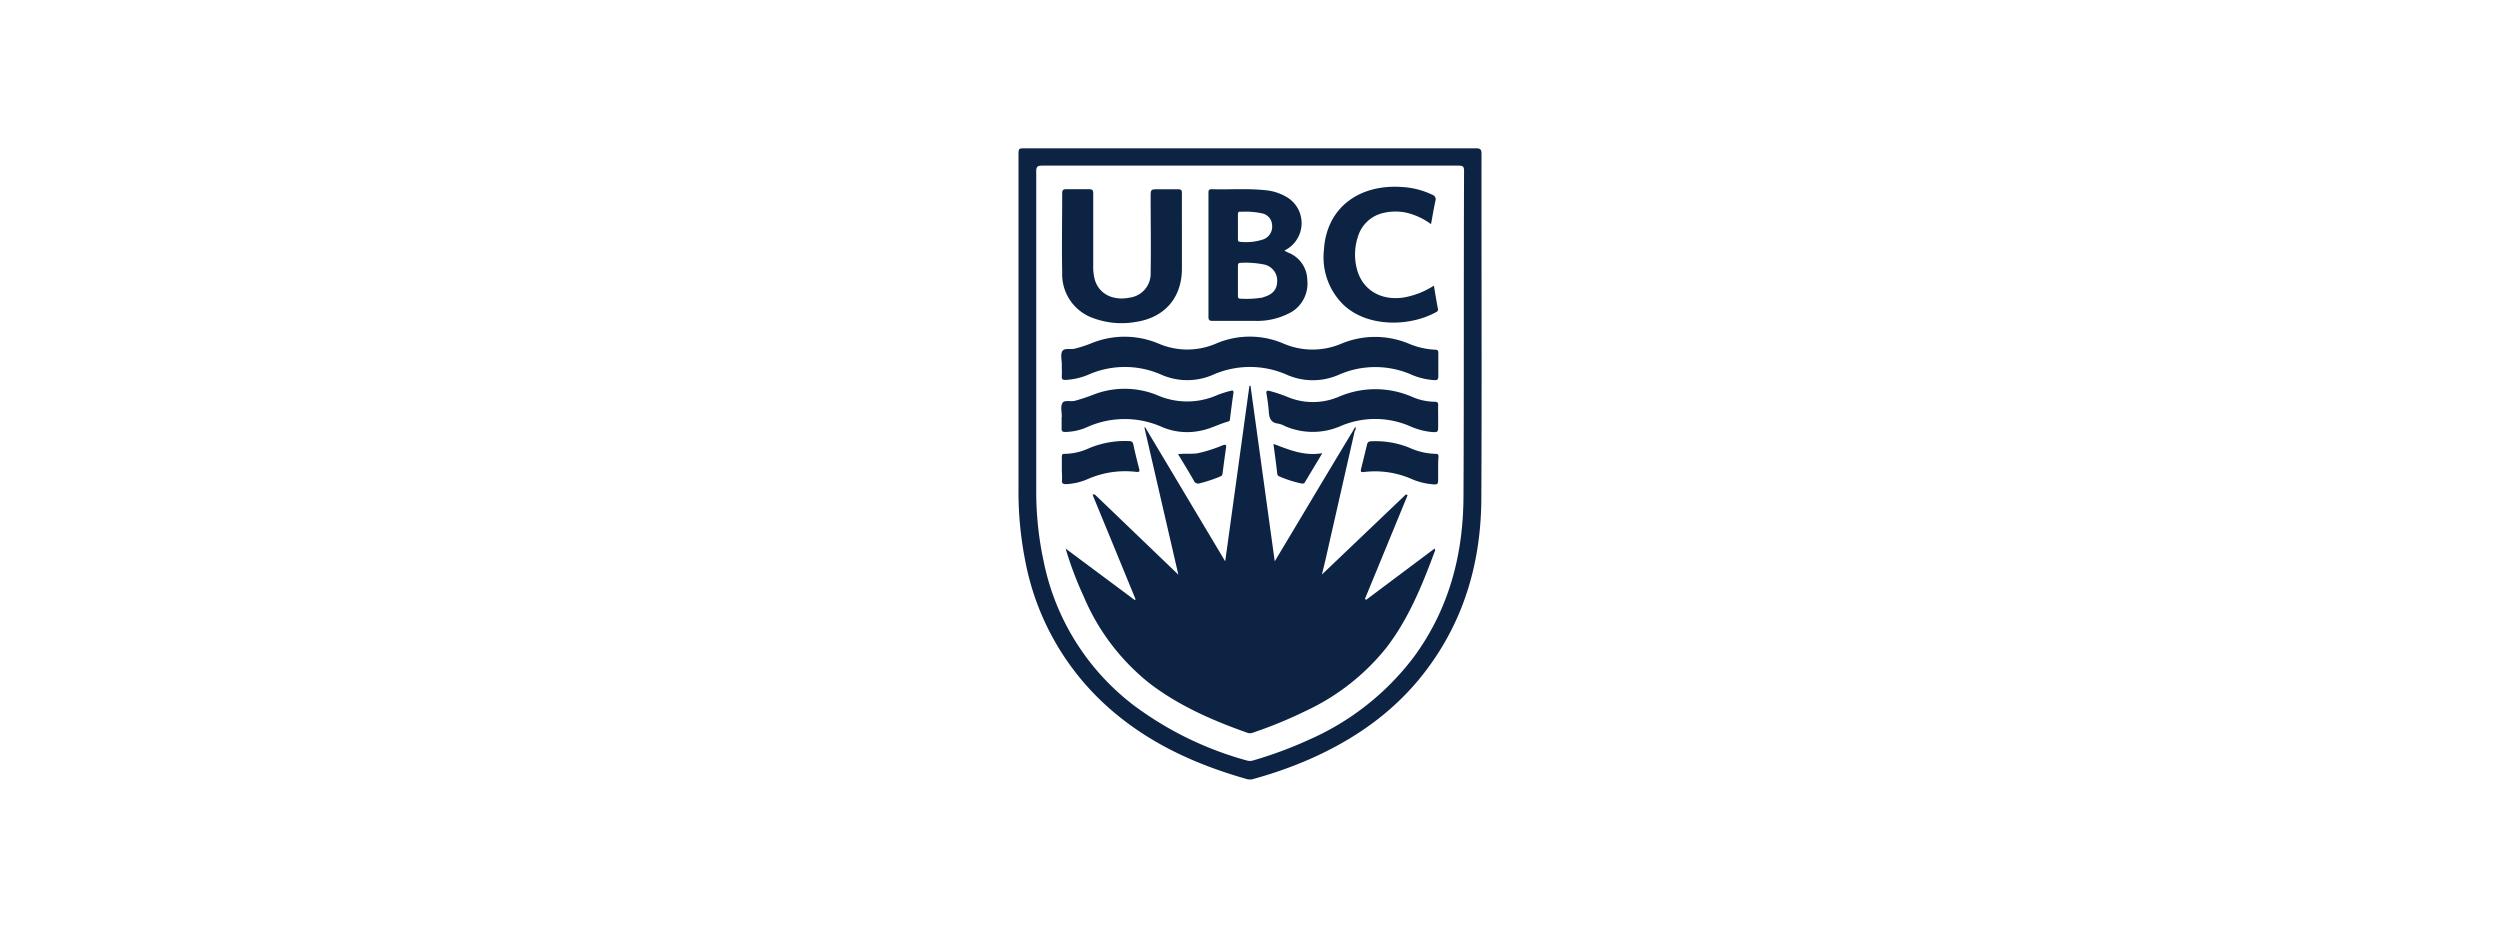 <?xml version="1.0" encoding="UTF-8"?>
<svg xmlns="http://www.w3.org/2000/svg" id="Layer_1" data-name="Layer 1" viewBox="0 0 428.5 159">
  <defs>
    <style>.cls-1{fill:#0c2343;}</style>
  </defs>
  <title>logoS</title>
  <path class="cls-1" d="M253.93,26.42c0-.8-.16-1-1-1q-19.32,0-38.65,0H175.81c-1.24,0-1.24,0-1.24,1.19q0,28.56,0,57.13a61,61,0,0,0,1.12,12.2,44.77,44.77,0,0,0,15.37,26.26c6.67,5.58,14.41,9,22.71,11.35a2.05,2.05,0,0,0,1.15-.06,72,72,0,0,0,9.35-3.28c8-3.49,15-8.4,20.27-15.45,6.5-8.66,9.3-18.56,9.36-29.24C254,65.82,253.91,46.12,253.93,26.42Zm-3.09,58.8c-.06,10-2.53,19.25-8.52,27.4a45.29,45.29,0,0,1-17.94,14.16,69.34,69.34,0,0,1-9.46,3.52,1.88,1.88,0,0,1-1.13.07,57.81,57.81,0,0,1-19.64-9.61A41.26,41.26,0,0,1,178.9,96.3,56.82,56.82,0,0,1,177.61,84q0-27.3,0-54.61c0-.78.17-1,1-1q17.85,0,35.69,0t35.69,0c.71,0,.95.12.95.9C250.86,48,250.94,66.59,250.84,85.22Z"></path>
  <path class="cls-1" d="M232.2,73.87q-2,8.8-4,17.61c-.52,2.26-1,4.53-1.63,7L241,84.72l.26.17-7.3,17.74.18.19L245.92,94c0,.19.08.29.05.36-2.18,5.88-4.51,11.68-8.39,16.71a38.45,38.45,0,0,1-13.77,10.78,75.35,75.35,0,0,1-8.92,3.68,1.5,1.5,0,0,1-1,.1c-6-2.12-11.77-4.62-16.86-8.51a37.69,37.69,0,0,1-11.29-14.9,60.16,60.16,0,0,1-3.09-8.19l11.82,8.8.18-.08q-3.69-9-7.38-17.94c.3-.2.49.05.7.25l14,13.44-5.82-25.22.12-.06L210,96.21c1.41-10.2,2.78-20.14,4.15-30.08h.19l4.15,30.08c4.6-7.66,9-15.09,13.51-22.53C232.17,73.64,232.26,73.67,232.2,73.87Z"></path>
  <path class="cls-1" d="M182,62.56c0-.81-.27-1.77.08-2.37s1.41-.24,2.15-.43a21.56,21.56,0,0,0,2.72-.88,15,15,0,0,1,11.6,0,12.44,12.44,0,0,0,9.9,0,14.63,14.63,0,0,1,11.52,0,12.59,12.59,0,0,0,10,0,15,15,0,0,1,11.44,0A13.2,13.2,0,0,0,246,59.94c.46,0,.53.21.53.6,0,1.32,0,2.64,0,3.95,0,.6-.23.7-.74.66a11.67,11.67,0,0,1-3.81-.91,15.46,15.46,0,0,0-12.52,0,11.06,11.06,0,0,1-8.88,0,15.64,15.64,0,0,0-12.68,0,11,11,0,0,1-8.8,0,15.49,15.49,0,0,0-12.6,0,11.63,11.63,0,0,1-3.82.88c-.47,0-.73-.06-.69-.62s0-1.31,0-2Z"></path>
  <path class="cls-1" d="M202.58,40.13v5.92c0,5-3,8.41-7.92,9.13a14,14,0,0,1-7.4-.7,7.94,7.94,0,0,1-5.2-7.74c-.09-4.51,0-9,0-13.54,0-.55.1-.8.73-.77,1.29,0,2.58,0,3.86,0,.62,0,.73.19.73.76,0,4.12,0,8.25,0,12.37a8.53,8.53,0,0,0,.25,2.31c.68,2.48,3.1,3.74,6,3.14a4.12,4.12,0,0,0,3.59-4.28c.08-4.3,0-8.61,0-12.91,0-1.38,0-1.38,1.35-1.38,1.11,0,2.22,0,3.32,0,.57,0,.7.16.69.7C202.57,35.46,202.58,37.79,202.58,40.13Z"></path>
  <path class="cls-1" d="M245.28,38.42a11.52,11.52,0,0,0-4.39-2,9.05,9.05,0,0,0-3.91.11,5.89,5.89,0,0,0-4.25,4.1,9.71,9.71,0,0,0-.11,5.65c1,3.52,4.21,5.35,8.15,4.68a14.13,14.13,0,0,0,5-2c.23,1.38.44,2.66.68,3.93a.46.46,0,0,1-.25.58c-4.58,2.57-11.93,2.67-16-1.3a11.39,11.39,0,0,1-3.28-9.32c.44-7.36,6.15-11.29,13.32-10.8a13.76,13.76,0,0,1,5.26,1.33.81.81,0,0,1,.54,1C245.74,35.76,245.53,37.05,245.28,38.42Z"></path>
  <path class="cls-1" d="M182,71.49c0-.8-.26-1.75.08-2.38s1.4-.21,2.14-.41a32,32,0,0,0,3.05-1,14.76,14.76,0,0,1,11,0,12.76,12.76,0,0,0,10.41,0,18.32,18.32,0,0,1,2.21-.7c.41-.13.59-.06.51.45-.22,1.45-.4,2.9-.58,4.35,0,.23-.09.4-.34.46-1.58.43-3,1.24-4.65,1.55a11,11,0,0,1-6.59-.59,15.68,15.68,0,0,0-12.93,0,9.74,9.74,0,0,1-3.74.82c-.46,0-.63-.13-.61-.61,0-.65,0-1.31,0-2Z"></path>
  <path class="cls-1" d="M246.5,71.45v1.43c0,1.24,0,1.25-1.28,1.15a12.2,12.2,0,0,1-3.6-1,15,15,0,0,0-11.84,0,11.93,11.93,0,0,1-9.55,0,3.92,3.92,0,0,0-1.09-.41c-1.26-.13-1.6-.9-1.66-2a29.53,29.53,0,0,0-.4-3.1c-.09-.55.1-.62.56-.5a23.46,23.46,0,0,1,3,1,11.27,11.27,0,0,0,8.79,0A15.84,15.84,0,0,1,242,68a9.76,9.76,0,0,0,3.91.86c.49,0,.61.18.59.63C246.48,70.14,246.5,70.79,246.5,71.45Z"></path>
  <path class="cls-1" d="M182,80.36c0-.68,0-1.37,0-2.06,0-.39.12-.52.5-.51a10.31,10.31,0,0,0,4.24-1,16,16,0,0,1,6.73-1.19c.47,0,.69.12.79.6.29,1.4.64,2.79,1,4.18.1.45,0,.55-.49.5a16,16,0,0,0-8.39,1.26,10.39,10.39,0,0,1-3.64.84c-.52,0-.77-.09-.72-.68S182,81,182,80.36Z"></path>
  <path class="cls-1" d="M246.5,80.42v1.43c0,1.25,0,1.26-1.29,1.12a11.1,11.1,0,0,1-3.35-.91,15.66,15.66,0,0,0-8.05-1.16c-.52.06-.64,0-.52-.54.34-1.36.67-2.72,1-4.09.11-.53.35-.63.85-.64a15.48,15.48,0,0,1,6.38,1.09,11.51,11.51,0,0,0,4.58,1.07c.36,0,.46.14.46.48C246.49,79,246.5,79.7,246.5,80.42Z"></path>
  <path class="cls-1" d="M201.92,77.84c1.12-.13,2.22,0,3.3-.14a24.21,24.21,0,0,0,4.33-1.37c.52-.18.68-.14.59.46-.22,1.44-.4,2.89-.59,4.33a.55.55,0,0,1-.38.54,24.22,24.22,0,0,1-3.55,1.18.79.79,0,0,1-1-.47C203.76,80.86,202.84,79.37,201.92,77.84Z"></path>
  <path class="cls-1" d="M218.27,76.09c2.71,1,5.27,2.13,8.38,1.58l-3,5c-.18.3-.45.21-.72.17a20.45,20.45,0,0,1-3.65-1.18.52.52,0,0,1-.36-.45C218.74,79.55,218.51,77.9,218.27,76.09Z"></path>
  <path class="cls-1" d="M232.2,73.87l-.2-.2.29-.51A.61.61,0,0,1,232.2,73.87Z"></path>
  <path class="cls-1" d="M220.83,43.31c-.19-.08-.37-.18-.69-.34l.62-.38a5.2,5.2,0,0,0,0-8.68,8.67,8.67,0,0,0-4-1.32c-3-.31-6-.07-9.05-.16-.61,0-.58.31-.58.72q0,10.59,0,21.17c0,.58.2.68.72.68,2.42,0,4.84,0,7.26,0a12,12,0,0,0,6.35-1.58A5.7,5.7,0,0,0,224.07,48,5.11,5.11,0,0,0,220.83,43.31Zm-8.23-7a13.29,13.29,0,0,1,3.72.26,2.15,2.15,0,0,1,1.72,2A2.35,2.35,0,0,1,216.62,41a9.44,9.44,0,0,1-4.05.45c-.4,0-.39-.28-.39-.55V36.8C212.18,36.51,212.21,36.26,212.6,36.27Zm3.91,14.67a16.71,16.71,0,0,1-3.93.21c-.39,0-.4-.25-.4-.54V48c0-.8,0-1.61,0-2.42,0-.37.1-.54.5-.53a15.32,15.32,0,0,1,3.83.26,2.81,2.81,0,0,1,2.4,2.92C218.89,49.63,218.1,50.52,216.51,50.94Z"></path>
</svg>
